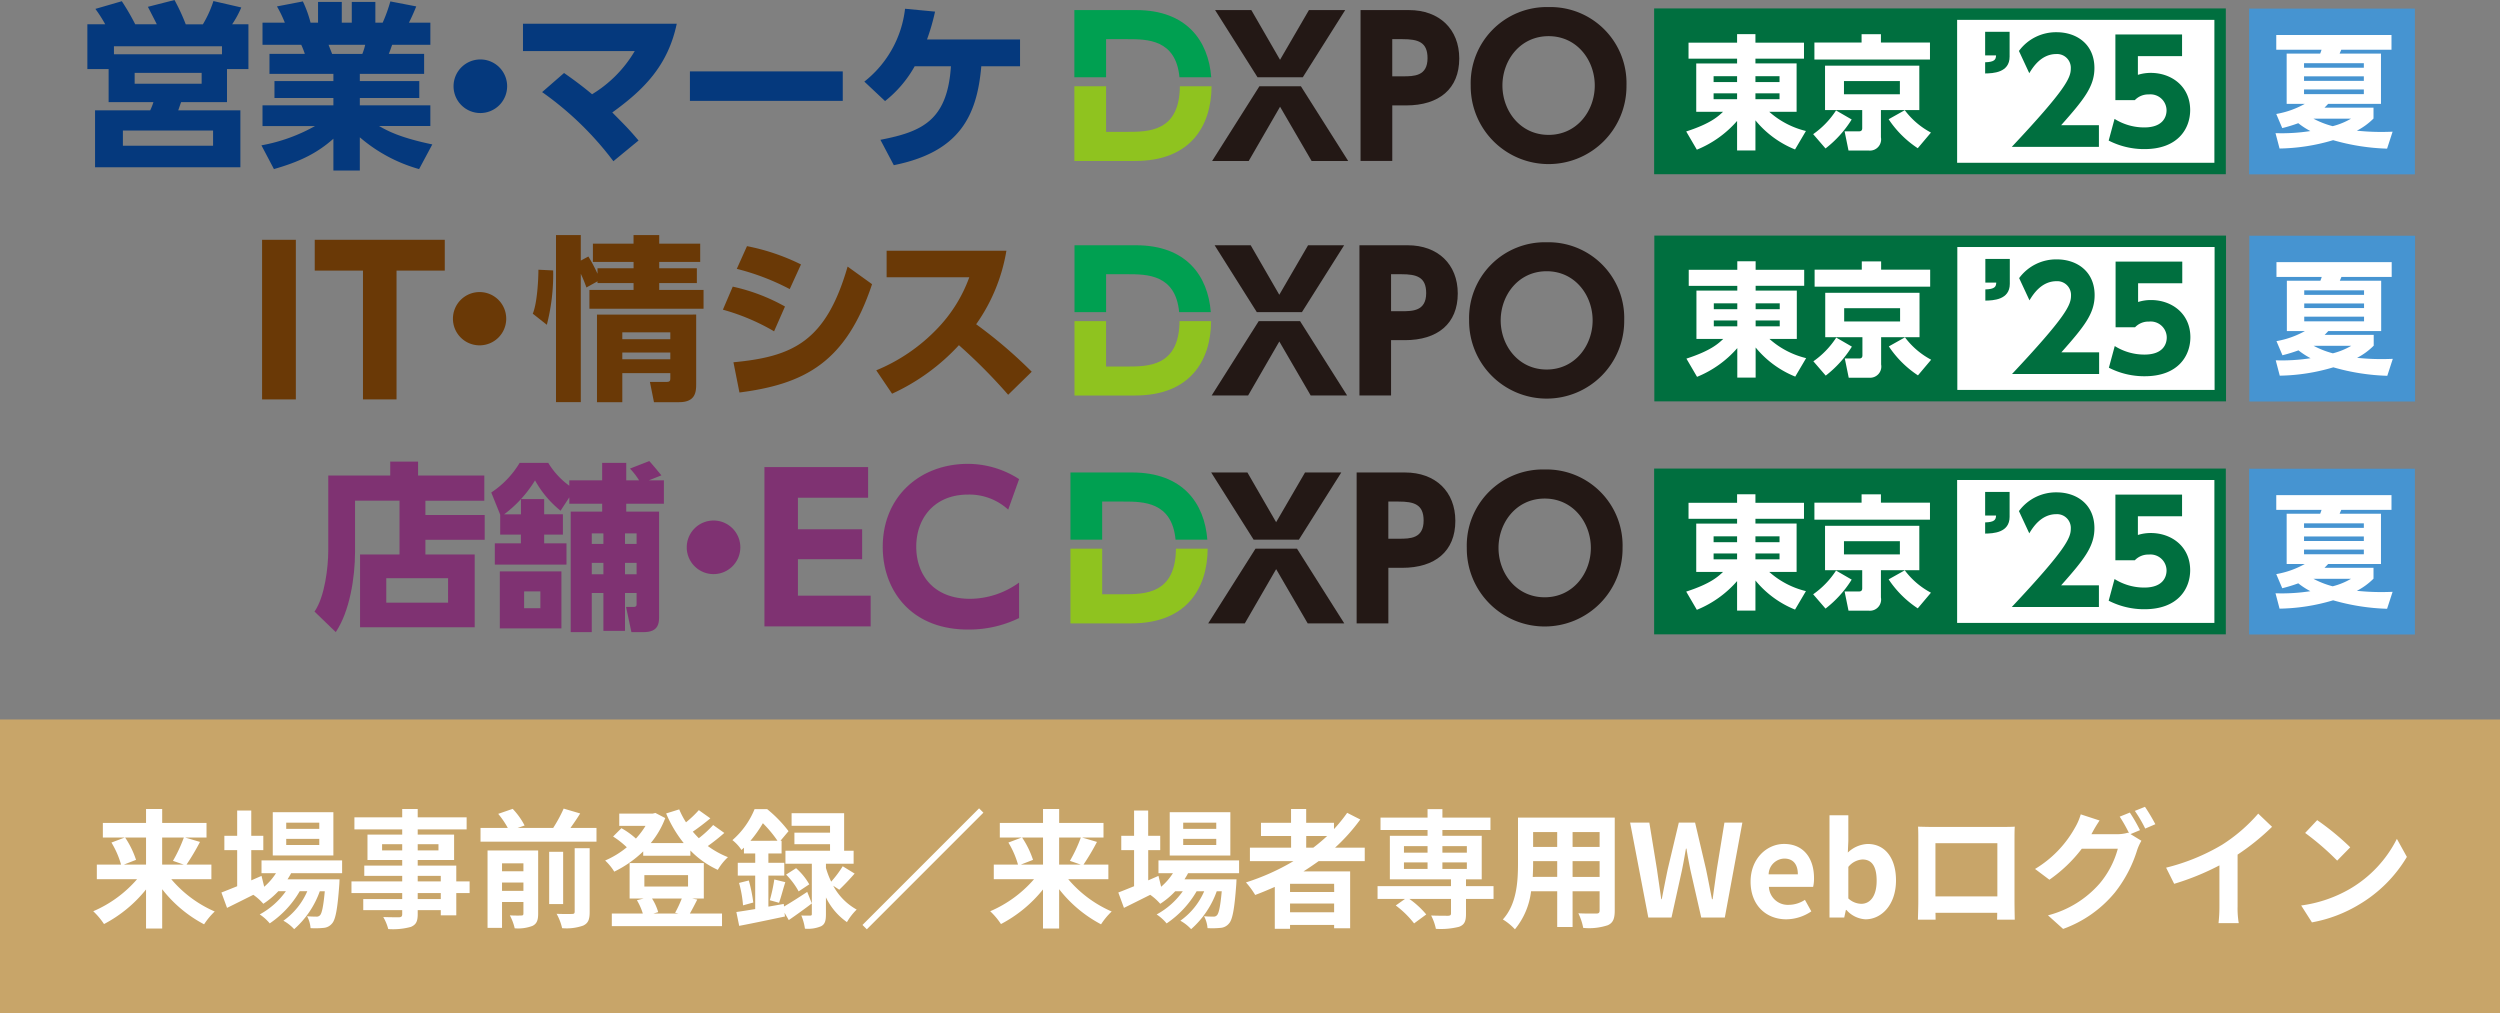 <svg xmlns="http://www.w3.org/2000/svg" width="429.23" height="173.926" viewBox="0 0 429.23 173.926">
  <rect x="0" y="0" width="429.23" height="173.926" fill="#808080" stroke="none"/>
  <g id="dtks25fox-login-head-s" transform="translate(14714 13015.531)">
    <rect id="長方形_1954" data-name="長方形 1954" width="429.23" height="50.396" transform="translate(-14714 -12892)" fill="#c8a569"/>
    <path id="パス_13043" data-name="パス 13043" d="M-189.926-13.728v4.642h-3.806l2.09-.814a15.675,15.675,0,0,0-1.87-3.828Zm6.49,0a24.776,24.776,0,0,1-1.87,4l1.848.638h-3.7v-4.642Zm4.73,7.15V-9.086h-4.268a40.581,40.581,0,0,0,2.31-3.894l-2.53-.748h3.652v-2.508h-7.612v-2.4h-2.772v2.4h-7.414v2.508h3.74l-2.266.858a15.345,15.345,0,0,1,1.65,3.784h-4.158v2.508h6.908a20.768,20.768,0,0,1-7.524,5.5,12.415,12.415,0,0,1,1.848,2.2,22.828,22.828,0,0,0,7.216-5.94v6.71h2.772V-4.862a22.245,22.245,0,0,0,7.194,6.028,12.28,12.28,0,0,1,1.826-2.2,20.4,20.4,0,0,1-7.458-5.544Zm18.524-8.646h-5.676V-16.28h5.676Zm0,2.772h-5.676v-1.056h5.676Zm2.42-5.632h-10.406v7.436h10.406Zm1.5,10.472v-2.2H-170.1v2.2h2.486a10.716,10.716,0,0,1-2.024,2.332l-.462-1.87-1.76.77v-5.192h2.068v-2.464h-2.068V-18.37h-2.42v4.334h-2.2v2.464h2.2v6.2c-1.034.418-1.958.792-2.706,1.078l.968,2.64c1.342-.66,2.926-1.452,4.51-2.244a9.062,9.062,0,0,1,1.716,1.54,13.67,13.67,0,0,0,2.574-2.156h1.3a13.271,13.271,0,0,1-4.488,3.982,7.729,7.729,0,0,1,1.716,1.54,16.787,16.787,0,0,0,5.148-5.522h1.3A12.1,12.1,0,0,1-166.342.55,7.207,7.207,0,0,1-164.494,2a15.677,15.677,0,0,0,4.4-6.512h.858c-.242,2.662-.506,3.784-.814,4.114a.753.753,0,0,1-.66.242c-.286,0-.858,0-1.562-.066a5.218,5.218,0,0,1,.594,2.046,13.828,13.828,0,0,0,2.222-.044A2.051,2.051,0,0,0-158,1.034c.594-.638.946-2.4,1.254-6.688.022-.308.044-.9.044-.9h-8.932c.22-.352.44-.7.616-1.056Zm16.94,4.444h-3.96V-4.2h3.96Zm-3.96-3.982h3.96V-6.2h-3.96Zm-6.116-4.378v-1.056h3.454v1.056Zm9.68-1.056v1.056h-3.564v-1.056Zm5.346,6.38h-2.288V-8.91h-6.622v-.968h6.248v-4.356h-6.248v-.9h8.4V-17.2h-8.4v-1.43h-2.662v1.43h-8.206v2.068h8.206v.9h-5.962v4.356h5.962v.968h-6.512v1.76h6.512V-6.2h-8.712v2h8.712v1.034h-6.688v1.892h6.688v.682c0,.4-.132.528-.55.55-.352,0-1.65,0-2.706-.044a8.065,8.065,0,0,1,.858,2.068,11.586,11.586,0,0,0,3.894-.374c.858-.374,1.166-.9,1.166-2.2v-.682h3.96v.9h2.662V-4.2h2.288Zm5.566,1.628v-1.43h3.674v1.43Zm3.674-4.73v1.364h-3.674V-9.306Zm2.53-2.2h-8.69V1.782h2.486V-2.662h3.674V-.7c0,.264-.088.352-.352.352-.286.022-1.166.022-1.98-.022a9.047,9.047,0,0,1,.836,2.222,6.9,6.9,0,0,0,3.058-.418c.748-.374.968-.99.968-2.112Zm6.27,10.494c0,.308-.11.4-.462.4-.374.022-1.518.022-2.64-.022a9.174,9.174,0,0,1,.946,2.464,8.633,8.633,0,0,0,3.608-.44c.88-.418,1.122-1.056,1.122-2.354V-11.9h-2.574Zm-1.98-10.274h-2.4V-2.31h2.4Zm1.254-4.092c.55-.77,1.144-1.628,1.672-2.486l-2.838-.836a24.664,24.664,0,0,1-1.8,3.322h-6.116l1.21-.418a12.156,12.156,0,0,0-2.046-2.86l-2.486.858a14.753,14.753,0,0,1,1.65,2.42h-4.686v2.354h19.91v-2.354ZM-97.944-3.256A20.947,20.947,0,0,1-99.088-.814l.594.132h-4.334l.836-.242a8.956,8.956,0,0,0-1.056-2.332Zm-6.424-4.026h7.5v1.958h-7.5Zm8.228,4.026h1.98V-9.35H-106.9v6.094h2.4l-1.144.286a10.526,10.526,0,0,1,1.012,2.288h-5.324V1.474h18.92V-.682h-5.522c.374-.638.814-1.5,1.276-2.4Zm3.586-12.628a19.288,19.288,0,0,1-2.464,2.266c-.352-.352-.7-.726-1.034-1.122.968-.66,2.068-1.5,3.014-2.288l-1.98-1.408a18.412,18.412,0,0,1-2.2,2.09,14.253,14.253,0,0,1-1.166-2.222l-2.244.7a21.246,21.246,0,0,0,3.014,5.082h-5.654a14.81,14.81,0,0,0,2.486-4.29l-1.694-.88-.44.11h-5.764v2.112h4.51a13.846,13.846,0,0,1-1.65,2.178,13.281,13.281,0,0,0-2.486-1.782l-1.43,1.43a15.326,15.326,0,0,1,2.354,1.848A15.328,15.328,0,0,1-111.1-9.79a9.3,9.3,0,0,1,1.562,1.914,19.341,19.341,0,0,0,4.972-3.476v.748h8.1v-.9a15.641,15.641,0,0,0,4.708,3.322,9.353,9.353,0,0,1,1.738-2.178,15.557,15.557,0,0,1-3.454-1.914A34.318,34.318,0,0,0-90.64-14.52Zm6.4,2.706a20.791,20.791,0,0,0,2.134-3.014,20.454,20.454,0,0,1,2.508,3.014Zm5.72,10.846-2.64.462V-7.194h2.728v-2.2h-2.728V-11h2.266v-2.178H-81l1.386-1.65a21.862,21.862,0,0,0-3.674-3.784h-2.156a14.059,14.059,0,0,1-3.806,5.324,7.163,7.163,0,0,1,1.562,1.694c.132-.132.286-.264.418-.4V-11h1.936v1.606H-88.33v2.2h2.992v5.742c-1.21.2-2.31.374-3.234.506l.484,2.376C-85.866,1.012-82.962.4-80.234-.176L-80.3-.814-79.574.44c1.254-.858,2.662-1.87,3.96-2.86l-.792-1.98c-1.43.946-2.882,1.87-3.982,2.508Zm9.526-2.442c.77-.726,1.76-1.76,2.64-2.772L-70.312-8.8a18.366,18.366,0,0,1-1.98,2.64,14.269,14.269,0,0,1-.9-2.354V-9.24h4.752v-2.222H-70.07v-6.446h-9.02v2.156h6.6v1.188h-6.116v1.98h6.116v1.122h-7.656V-9.24h4.532V-.616c0,.22-.066.286-.308.286-.22,0-.88.022-1.5-.022A8.933,8.933,0,0,1-76.8,1.914,5.786,5.786,0,0,0-74.03,1.5c.682-.352.836-.968.836-2.068V-3.454A11.076,11.076,0,0,0-69.586.792a9.717,9.717,0,0,1,1.672-2.156A10.143,10.143,0,0,1-71.94-5.456ZM-88.11-5.94a20.021,20.021,0,0,1,.682,3.85l1.76-.484a25.128,25.128,0,0,0-.77-3.784Zm6.864,3.41c.33-.9.682-2.31,1.078-3.542l-1.892-.462a26.976,26.976,0,0,1-.77,3.564Zm1.21-4.84A12.58,12.58,0,0,1-77.88-4.488l1.826-1.21A10.745,10.745,0,0,0-78.32-8.47ZM-46.9-18.744l-20.02,20.02.748.748L-46.156-18Zm10.978,5.016v4.642h-3.806l2.09-.814a15.676,15.676,0,0,0-1.87-3.828Zm6.49,0a24.777,24.777,0,0,1-1.87,4l1.848.638h-3.7v-4.642Zm4.73,7.15V-9.086h-4.268a40.582,40.582,0,0,0,2.31-3.894l-2.53-.748h3.652v-2.508h-7.612v-2.4h-2.772v2.4H-43.34v2.508h3.74l-2.266.858a15.345,15.345,0,0,1,1.65,3.784h-4.158v2.508h6.908a20.768,20.768,0,0,1-7.524,5.5,12.415,12.415,0,0,1,1.848,2.2,22.828,22.828,0,0,0,7.216-5.94v6.71h2.772V-4.862A22.245,22.245,0,0,0-25.96,1.166a12.28,12.28,0,0,1,1.826-2.2,20.4,20.4,0,0,1-7.458-5.544Zm18.524-8.646h-5.676V-16.28h5.676Zm0,2.772h-5.676v-1.056h5.676Zm2.42-5.632H-14.168v7.436H-3.762Zm1.5,10.472v-2.2H-16.1v2.2h2.486A10.716,10.716,0,0,1-15.642-5.28L-16.1-7.15l-1.76.77v-5.192H-15.8v-2.464h-2.068V-18.37h-2.42v4.334h-2.2v2.464h2.2v6.2c-1.034.418-1.958.792-2.706,1.078l.968,2.64c1.342-.66,2.926-1.452,4.51-2.244A9.062,9.062,0,0,1-15.8-2.354,13.67,13.67,0,0,0-13.222-4.51h1.3A13.271,13.271,0,0,1-16.412-.528,7.729,7.729,0,0,1-14.7,1.012,16.787,16.787,0,0,0-9.548-4.51h1.3A12.1,12.1,0,0,1-12.342.55,7.207,7.207,0,0,1-10.494,2a15.677,15.677,0,0,0,4.4-6.512h.858C-5.478-1.848-5.742-.726-6.05-.4a.753.753,0,0,1-.66.242c-.286,0-.858,0-1.562-.066a5.217,5.217,0,0,1,.594,2.046,13.828,13.828,0,0,0,2.222-.044A2.051,2.051,0,0,0-4,1.034c.594-.638.946-2.4,1.254-6.688.022-.308.044-.9.044-.9h-8.932c.22-.352.44-.7.616-1.056Zm11.528-6.38h3.586a30.042,30.042,0,0,1-2.376,2H9.262Zm4.8,9.614H6.49V-5.786h7.568ZM6.49-.9V-2.4h7.568V-.9ZM19.316-9.68v-2.31h-5.1a32.179,32.179,0,0,0,4.334-4.84L16.3-17.974a26.791,26.791,0,0,1-2.266,2.794v-1.078H9.262v-2.376h-2.6v2.376H1.5v2.266h5.17v2H-.4v2.31h7.48A38.98,38.98,0,0,1-1.078-6.028,14.237,14.237,0,0,1,.506-3.872c1.122-.418,2.266-.9,3.366-1.386V1.936H6.49v-.66h7.568v.572h2.75V-7.92H8.8c.9-.572,1.738-1.144,2.6-1.76Zm6.732.22H30.1v1.122H26.048Zm0-2.794H30.1v1.122H26.048Zm10.8,0v1.122h-4.2v-1.122Zm0,3.916h-4.2V-9.46h4.2ZM41.426-5.39H36.7V-6.556H39.4v-7.48H32.648v-.99H40.9V-17.16h-8.25v-1.452H30.1v1.452H22.022v2.134H30.1v.99H23.628v7.48H34.122V-5.39H21.516v2.2h4.708L24.64-2.068a16.144,16.144,0,0,1,3.146,3.08l2.09-1.54a15.118,15.118,0,0,0-2.9-2.662h7.15V-.7c0,.286-.132.374-.484.4-.374,0-1.76,0-2.926-.044a8.9,8.9,0,0,1,.814,2.288,12.94,12.94,0,0,0,3.982-.352c.924-.352,1.188-.946,1.188-2.2V-3.19h4.73ZM55-6.974V-9.68h4.642v2.706Zm-6.842,0c.044-.814.066-1.606.066-2.31v-.4H52.36v2.706Zm4.2-7.7v2.552H48.224v-2.552Zm7.282,2.552H55v-2.552h4.642Zm2.6-5.038H45.628v7.854c0,3.08-.2,7-2.6,9.636A9.663,9.663,0,0,1,45.1,2.024,12.6,12.6,0,0,0,47.872-4.51H52.36V1.628H55V-4.51h4.642v3.3c0,.4-.154.528-.572.528-.4,0-1.848.022-3.08-.044a9.891,9.891,0,0,1,.836,2.508A10.216,10.216,0,0,0,61.05,1.32c.88-.4,1.188-1.1,1.188-2.508ZM68,0h3.982l1.782-8.052c.264-1.276.484-2.53.7-3.784h.088c.2,1.254.44,2.508.7,3.784L77.088,0h4.048L84.15-16.3H81.07l-1.3,7.964c-.242,1.694-.484,3.432-.726,5.192h-.11c-.352-1.76-.682-3.52-1.034-5.192L76.032-16.3H73.238L71.346-8.338c-.352,1.694-.7,3.432-1.034,5.192h-.088c-.242-1.76-.506-3.476-.748-5.192l-1.3-7.964h-3.3ZM91.7.308a7.756,7.756,0,0,0,4.29-1.364l-1.1-1.98a5.078,5.078,0,0,1-2.772.858,3.237,3.237,0,0,1-3.41-3.08h7.59a6.08,6.08,0,0,0,.154-1.5c0-3.388-1.76-5.874-5.148-5.874-2.926,0-5.742,2.486-5.742,6.468C85.558-2.09,88.242.308,91.7.308ZM88.66-7.414a2.773,2.773,0,0,1,2.684-2.706c1.584,0,2.332,1.056,2.332,2.706ZM105.292.308c2.706,0,5.236-2.442,5.236-6.688,0-3.762-1.826-6.248-4.862-6.248a5.256,5.256,0,0,0-3.41,1.474l.088-1.98v-4.422H99.11V0h2.53l.286-1.3h.088A4.707,4.707,0,0,0,105.292.308Zm-.726-2.662a3.357,3.357,0,0,1-2.222-.924V-8.69a3.393,3.393,0,0,1,2.42-1.276c1.694,0,2.442,1.3,2.442,3.652C107.206-3.63,106.062-2.354,104.566-2.354ZM114.312-15.6c.044.616.044,1.518.044,2.134V-2.706c0,1.056-.066,2.97-.066,3.08h3.036c0-.066,0-.572-.022-1.188h10.6c0,.638-.022,1.144-.022,1.188h3.036c0-.088-.044-2.2-.044-3.058v-10.78c0-.66,0-1.474.044-2.134-.792.044-1.628.044-2.178.044h-12.1C116.05-15.554,115.214-15.576,114.312-15.6ZM117.3-12.76H127.93v9.13H117.3Zm33.374-5.258-1.738.7a25.512,25.512,0,0,1,1.606,2.838l-.154-.088a6.93,6.93,0,0,1-1.914.264h-4.4c.022-.044.044-.066.066-.11a22.824,22.824,0,0,1,1.342-2.244l-3.234-1.056a9.955,9.955,0,0,1-.99,2.288A19.026,19.026,0,0,1,134.4-8.338l2.464,1.848a24.719,24.719,0,0,0,5.566-5.324h6.182a15.563,15.563,0,0,1-3.124,5.984A17.6,17.6,0,0,1,136.62-.374l2.6,2.332a20.49,20.49,0,0,0,8.866-6.226,22.336,22.336,0,0,0,3.85-7.326,8.809,8.809,0,0,1,.726-1.584l-1.87-1.144L152.416-15A27.967,27.967,0,0,0,150.678-18.018Zm2.6-.99-1.738.7a23.326,23.326,0,0,1,1.782,3.036l1.738-.748A31.416,31.416,0,0,0,153.274-19.008Zm3.63,10.45,1.386,2.772a44.083,44.083,0,0,0,7.766-3.168v7.04A24.638,24.638,0,0,1,165.9.968h3.476a15.126,15.126,0,0,1-.2-2.882V-10.8a40.353,40.353,0,0,0,5.918-4.774l-2.376-2.266a28.2,28.2,0,0,1-6.2,5.346A35.376,35.376,0,0,1,156.9-8.558Zm25.938-8.162-2.068,2.2a45.743,45.743,0,0,1,5.5,4.752l2.244-2.288A44.434,44.434,0,0,0,182.842-16.72Zm-2.75,14.652,1.848,2.9a23.825,23.825,0,0,0,8.162-3.1,23.394,23.394,0,0,0,8.14-8.14l-1.716-3.1a20.715,20.715,0,0,1-8.008,8.558A22.675,22.675,0,0,1,180.092-2.068Z" transform="translate(-14499 -12858)" fill="#fff"/>
    <g id="グループ_15586" data-name="グループ 15586" transform="translate(-17911.799 -14360.887)">
      <g id="グループ_15564" data-name="グループ 15564" transform="translate(3212.799 1345.356)">
        <g id="logo-dxpo" transform="translate(169.465 1.214)">
          <path id="パス_12109" data-name="パス 12109" d="M728.5,70.963h3.674c3.379,0,8.312.029,8.926,6.54h5.454c-.479-6.237-4.207-11.534-12.9-11.534h-10.6V77.5H728.5Z" transform="translate(-723.059 -65.453)" fill="#00a051"/>
          <path id="パス_12110" data-name="パス 12110" d="M732.017,100.5H728.5V92.671h-5.445V105.5H733.5c9.416,0,13.068-5.921,13.112-12.828h-5.446C741.108,100.5,735.8,100.5,732.017,100.5Z" transform="translate(-723.059 -79.077)" fill="#8fc31f"/>
          <path id="パス_12111" data-name="パス 12111" d="M779.459,92.671,771.341,105.5h6.283l5.381-9.312,5.414,9.312H794.7l-8.118-12.828Z" transform="translate(-747.693 -79.077)" fill="#231815"/>
          <path id="パス_12112" data-name="パス 12112" d="M794.723,65.969H788.5l-4.962,8.538-4.93-8.538h-6.219L779.669,77.5h7.778Z" transform="translate(-748.23 -65.453)" fill="#231815"/>
          <path id="パス_12113" data-name="パス 12113" d="M831.686,65.969h-8.314V91.875h5.446V82.338H831.2c5.639,0,9.119-2.836,9.119-8.055C840.322,69.255,836.907,65.969,831.686,65.969Zm-1.1,11.374h-1.772v-6.38h1.772c2.642,0,4.286.484,4.286,3.255C834.877,77.343,832.525,77.343,830.591,77.343Z" transform="translate(-774.241 -65.453)" fill="#231815"/>
          <path id="パス_12114" data-name="パス 12114" d="M875.359,64.915a13.066,13.066,0,0,0-13.373,13.469,13.373,13.373,0,1,0,26.745,0A13.066,13.066,0,0,0,875.359,64.915Zm0,21.944c-4.9,0-7.927-4.157-7.927-8.475s3.029-8.474,7.927-8.474,7.927,4.157,7.927,8.474S880.256,86.859,875.359,86.859Z" transform="translate(-793.942 -64.915)" fill="#231815"/>
        </g>
        <g id="logo-sales" transform="translate(0 0)">
          <path id="パス_12156" data-name="パス 12156" d="M389.161,179.988c-.245-.491-1.011-1.992-1.533-3l4.568-1.165a33.657,33.657,0,0,1,1.932,4.17h2.942A18.862,18.862,0,0,0,398.879,176l4.782,1.1a16.817,16.817,0,0,1-1.563,2.882h2.789v7.695H401.21v5.672h-7.879c-.307.858-.368,1.073-.491,1.41h10.668v9.78H378.554v-9.78h9.473a10.052,10.052,0,0,0,.552-1.41h-7.694v-5.672h-3.649v-7.695H380.3a24.664,24.664,0,0,0-1.686-2.637l4.537-1.318a39.936,39.936,0,0,1,2.3,3.955Zm-7.358,5.151h18.548v-1.38H381.8Zm17.015,13.09H383.336v2.606h15.482Zm-1.962-9.9h-11.5v1.87h11.5Z" transform="translate(-377.236 -175.818)" fill="#05397d"/>
          <path id="パス_12157" data-name="パス 12157" d="M465.325,205.106a26.648,26.648,0,0,1-10.177-5.457v5.7H450.61v-5.457c-2.759,2.452-5.7,3.924-10.209,5.212l-2.146-4.077a29.5,29.5,0,0,0,9.2-3.311H438.44v-3.556H450.61V192.9H440.493v-2.913H450.61v-1.226H439.635v-3.433h6.07a13.484,13.484,0,0,0-.613-1.563H438.44v-3.8h3.832a21.13,21.13,0,0,0-1.349-2.79l4.445-.858a19.613,19.613,0,0,1,1.318,3.648h1.288v-3.556h4.077v3.556h1.717v-3.556h4.047v3.556h1.257a26.351,26.351,0,0,0,1.318-3.648l4.445.858c-.337.828-.767,1.84-1.257,2.79h3.679v3.8H460.7c-.184.49-.4,1.165-.582,1.563h6.07v3.433H455.148v1.226h10.208V192.9H455.148v1.256h12.109v3.556h-8.8c1.594.92,3.74,2.023,9.135,3.158Zm-9.749-19.774a9.161,9.161,0,0,0,.491-1.563h-6.284c.093.245.582,1.5.613,1.563Z" transform="translate(-408.369 -176.074)" fill="#05397d"/>
          <path id="パス_12158" data-name="パス 12158" d="M514.8,201.26a4.6,4.6,0,1,1-4.6-4.6A4.592,4.592,0,0,1,514.8,201.26Z" transform="translate(-442.729 -186.452)" fill="#05397d"/>
          <path id="パス_12159" data-name="パス 12159" d="M536.992,192.6c1.011.705,2.759,1.931,4.813,3.648a21.29,21.29,0,0,0,7.327-7.419H529.941v-4.69h26.4c-1.533,7.3-5.763,11.4-11.067,15.236,2.422,2.453,2.7,2.7,4.507,4.813l-4.322,3.556a54.638,54.638,0,0,0-12.232-11.865Z" transform="translate(-455.149 -180.066)" fill="#05397d"/>
          <path id="パス_12160" data-name="パス 12160" d="M614.7,200.855v5.058H588.459v-5.058Z" transform="translate(-485.005 -188.592)" fill="#05397d"/>
          <path id="パス_12161" data-name="パス 12161" d="M652.362,201.387c7.082-1.379,11.5-3.249,12.109-12.63h-6.223a20.021,20.021,0,0,1-5.089,5.978l-3.555-3.341a18.583,18.583,0,0,0,6.989-12.508l5.15.49a36.287,36.287,0,0,1-1.38,4.782h15.972v4.6h-6.652c-.736,8.645-3.833,14.745-15.022,16.984Z" transform="translate(-516.203 -177.383)" fill="#05397d"/>
        </g>
        <g id="コンポーネント_89_18" data-name="コンポーネント 89 – 18" transform="translate(269 1.448)">
          <g id="グループ_15966" data-name="グループ 15966" transform="translate(0 -4.234)">
            <rect id="長方形_2107" data-name="長方形 2107" width="96.191" height="26.502" transform="translate(0.982 5.233)" fill="#fff"/>
            <g id="グループ_12961" data-name="グループ 12961" transform="translate(55.897)">
              <path id="パス_15713" data-name="パス 15713" d="M8.616-3.72c3.96-4.464,5.712-6.672,5.712-9.816,0-4.08-3.048-6.144-6.48-6.144a7.894,7.894,0,0,0-6.48,3.216l1.776,3.816c.6-.984,2.016-3.288,4.656-3.288a2.364,2.364,0,0,1,2.472,2.5C10.272-11.832,9.36-9.816.144,0H15.1V-3.72ZM29.376-19.3H17.928v11.28h3.336A3.167,3.167,0,0,1,23.664-9a2.763,2.763,0,0,1,3.048,2.736c0,1.056-.576,2.928-3.816,2.928A9.558,9.558,0,0,1,17.784-4.8L16.776-1.08A13.319,13.319,0,0,0,22.92.384c5.784,0,7.848-3.552,7.848-6.7,0-4.056-3.192-6.384-6.768-6.384a7.329,7.329,0,0,0-2.208.336v-3.216h7.584Z" transform="translate(5.37 28)" fill="#006f3f"/>
              <path id="パス_15712" data-name="パス 15712" d="M.936-20.736v4.056H2.808c-.024.72-.264,1.128-1.872,1.176v1.92c1.344-.024,4.2-.12,4.2-2.88v-4.272Z" transform="translate(0 28.982)" fill="#006f3f"/>
            </g>
            <path id="中マド_2" data-name="中マド 2" d="M98.155,28.463H0V0H98.155V28.462ZM52.022,1.961h0V26.5H96.193V1.962H52.022Z" transform="translate(0 4.234)" fill="#006f3f"/>
            <path id="パス_15711" data-name="パス 15711" d="M20.412-16.506H12.075v-1.47H8.925v1.47H.588v2.751H8.925v.819H1.911v8.3h4.6C5.691-3.864,4.41-2.625.189-1.26L2.016,1.869A18.306,18.306,0,0,0,8.925-3.066V2h3.15V-3.171a16.977,16.977,0,0,0,6.8,5l1.869-3.171a14.631,14.631,0,0,1-6.3-3.3h4.7v-8.3H12.075v-.819h8.337ZM4.893-10.752H8.925v1.008H4.893Zm0,2.94H8.925V-6.8H4.893Zm11.319-2.94v1.008H12.075v-1.008Zm0,2.94V-6.8H12.075V-7.812Zm24-4.746H24.024v7.623h6.384v3.108c0,.483-.294.546-.588.546H27.384l.672,3.3h3.528A1.922,1.922,0,0,0,33.621-.252V-4.935h6.594ZM36.876-7.644h-9.6V-9.912h9.6Zm5.166-8.883H33.621v-1.428H30.3v1.428H22.2v2.919H42.042ZM24.108,1.659A18.832,18.832,0,0,0,28.6-3.318L25.914-4.872A14.686,14.686,0,0,1,21.987-.8ZM34.944-3.36a17.615,17.615,0,0,0,5,4.977L42.21-1.071a13.455,13.455,0,0,1-4.494-3.843Z" transform="translate(5.319 26.618)" fill="#fff"/>
          </g>
          <g id="グループ_16684" data-name="グループ 16684" transform="translate(-1703.845 -954.973)">
            <rect id="長方形_2498" data-name="長方形 2498" width="28.46" height="28.46" transform="translate(1806 955)" fill="#4694d1"/>
            <path id="パス_15639" data-name="パス 15639" d="M25.7,26.447a37.268,37.268,0,0,1-9.262-1.457,33.759,33.759,0,0,1-9.2,1.435l-.693-2.639a31.979,31.979,0,0,0,5.986-.359,13.008,13.008,0,0,1-2.079-1.351A26.523,26.523,0,0,1,7.7,22.92L6.673,20.493a15.4,15.4,0,0,0,4.893-1.732H8.459V10.124h5.754a6.009,6.009,0,0,0,.231-.655H6.673V6.935H26.457V9.469H17.826c-.085.232-.126.3-.274.655h7.1v8.637H15.578c-.231.253-.378.4-.63.655H23.37v1.859a11.538,11.538,0,0,1-2.856,2.09c.945.085,2.247.212,4.18.212.84,0,1.407-.021,1.953-.042ZM21.711,11.771H11.44v.781h10.27Zm0,2.26H11.44v.782h10.27Zm0,2.259H11.44v.8h10.27ZM13.058,21.3a15.089,15.089,0,0,0,3.3,1.288,12.149,12.149,0,0,0,3.15-1.288Z" transform="translate(1803.988 952.6)" fill="#fff"/>
          </g>
        </g>
      </g>
      <g id="グループ_15565" data-name="グループ 15565" transform="translate(3251.799 1424.518)">
        <g id="logo-dxpo-2" data-name="logo-dxpo" transform="translate(129.793 1.443)">
          <path id="パス_12109-2" data-name="パス 12109" d="M728.5,70.963h3.674c3.379,0,8.312.029,8.926,6.54h5.454c-.479-6.237-4.207-11.534-12.9-11.534h-10.6V77.5H728.5Z" transform="translate(-723.059 -65.453)" fill="#00a051"/>
          <path id="パス_12110-2" data-name="パス 12110" d="M732.017,100.5H728.5V92.671h-5.445V105.5H733.5c9.416,0,13.068-5.921,13.112-12.828h-5.446C741.108,100.5,735.8,100.5,732.017,100.5Z" transform="translate(-723.059 -79.077)" fill="#8fc31f"/>
          <path id="パス_12111-2" data-name="パス 12111" d="M779.459,92.671,771.341,105.5h6.283l5.381-9.312,5.414,9.312H794.7l-8.118-12.828Z" transform="translate(-747.693 -79.077)" fill="#231815"/>
          <path id="パス_12112-2" data-name="パス 12112" d="M794.723,65.969H788.5l-4.962,8.538-4.93-8.538h-6.219L779.669,77.5h7.778Z" transform="translate(-748.23 -65.453)" fill="#231815"/>
          <path id="パス_12113-2" data-name="パス 12113" d="M831.686,65.969h-8.314V91.875h5.446V82.338H831.2c5.639,0,9.119-2.836,9.119-8.055C840.322,69.255,836.907,65.969,831.686,65.969Zm-1.1,11.374h-1.772v-6.38h1.772c2.642,0,4.286.484,4.286,3.255C834.877,77.343,832.525,77.343,830.591,77.343Z" transform="translate(-774.241 -65.453)" fill="#231815"/>
          <path id="パス_12114-2" data-name="パス 12114" d="M875.359,64.915a13.066,13.066,0,0,0-13.373,13.469,13.373,13.373,0,1,0,26.745,0A13.066,13.066,0,0,0,875.359,64.915Zm0,21.944c-4.9,0-7.927-4.157-7.927-8.475s3.029-8.474,7.927-8.474,7.927,4.157,7.927,8.474S880.256,86.859,875.359,86.859Z" transform="translate(-793.942 -64.915)" fill="#231815"/>
        </g>
        <g id="logo-ec" transform="translate(0 0)">
          <g id="グループ_14501" data-name="グループ 14501">
            <path id="パス_12195" data-name="パス 12195" d="M476.8,409.428h10.178v4.261H476.8V416.2h8.461v12.508H465.578V416.2h6.775v-9.227H464.72v8.737c0,4.6-.951,10.3-3.311,13.826l-3.648-3.525c1.778-2.544,2.36-7.694,2.36-10.454V402.654h10.638v-2.392h4.782v2.392h11.374v4.322H476.8Zm3.893,10.853H470.084v4.2h10.607Z" transform="translate(-457.761 -400.17)" fill="#7f3272"/>
            <path id="パス_12196" data-name="パス 12196" d="M521.251,409.271l-1.532-3.8a15.947,15.947,0,0,0,4.874-5.089H529.5a13.5,13.5,0,0,0,3.617,3.924v-.92h5.641v-3h4.139v3H545.1a12.061,12.061,0,0,0-1.563-2.023l3.31-1.288c.307.307,1.41,1.625,2.084,2.453l-2.177.858h2.606V407.4h-6.468v1.349h5.641v18.026c0,1.226-.154,2.667-2.667,2.667h-2.084l-.92-4.322h1.288c.4,0,.521-.184.521-.46v-1.931H542.68v6.5h-3.71v-6.5h-1.993v6.714H533.36V408.75h5.4V407.4h-5.641v-1.1l-1.5,2.3a17.665,17.665,0,0,1-4.384-5.212,20.838,20.838,0,0,1-5.3,5.825h2.881V406.6h3.985v2.606h3.219V412.7h-3.219v1.5h3.832v3.648H520.332v-3.648h4.475v-1.5h-3.556Zm10.515,9.749v9.78H521.19v-9.78Zm-3.617,3.434h-2.79v2.881h2.79Zm10.822-9.964h-1.993V414.3h1.993Zm0,5.058h-1.993v1.962h1.993Zm5.7-5.058H542.68V414.3h1.992Zm0,5.058H542.68v1.962h1.992Z" transform="translate(-489.373 -400.074)" fill="#7f3272"/>
            <path id="パス_12197" data-name="パス 12197" d="M597.448,425.516a4.6,4.6,0,1,1-4.6-4.6A4.592,4.592,0,0,1,597.448,425.516Z" transform="translate(-524.339 -410.708)" fill="#7f3272"/>
          </g>
          <g id="グループ_14502" data-name="グループ 14502" transform="translate(77.247 0.48)">
            <path id="パス_12198" data-name="パス 12198" d="M632.252,412.85v5.138H621.227v6.261h12.488v5.274H615.477V402.166h17.8v5.274H621.227v5.41Z" transform="translate(-615.477 -401.622)" fill="#7f3272"/>
            <path id="パス_12199" data-name="パス 12199" d="M680.359,427.527a19.6,19.6,0,0,1-8.779,1.974c-9.868,0-14.631-6.839-14.631-14.189,0-8.711,6.465-14.257,14.6-14.257a16.2,16.2,0,0,1,8.813,2.62l-1.871,5.24a9.884,9.884,0,0,0-6.908-2.587c-5.751,0-8.881,4.05-8.881,8.949,0,4.764,2.926,8.949,9.255,8.949a14.531,14.531,0,0,0,8.4-2.79Z" transform="translate(-636.637 -401.055)" fill="#7f3272"/>
          </g>
        </g>
        <g id="コンポーネント_89_19" data-name="コンポーネント 89 – 19" transform="translate(230 1.287)">
          <g id="グループ_15966-2" data-name="グループ 15966" transform="translate(0 -4.234)">
            <rect id="長方形_2107-2" data-name="長方形 2107" width="96.191" height="26.502" transform="translate(0.982 5.233)" fill="#fff"/>
            <g id="グループ_12961-2" data-name="グループ 12961" transform="translate(55.897)">
              <path id="パス_15713-2" data-name="パス 15713" d="M8.616-3.72c3.96-4.464,5.712-6.672,5.712-9.816,0-4.08-3.048-6.144-6.48-6.144a7.894,7.894,0,0,0-6.48,3.216l1.776,3.816c.6-.984,2.016-3.288,4.656-3.288a2.364,2.364,0,0,1,2.472,2.5C10.272-11.832,9.36-9.816.144,0H15.1V-3.72ZM29.376-19.3H17.928v11.28h3.336A3.167,3.167,0,0,1,23.664-9a2.763,2.763,0,0,1,3.048,2.736c0,1.056-.576,2.928-3.816,2.928A9.558,9.558,0,0,1,17.784-4.8L16.776-1.08A13.319,13.319,0,0,0,22.92.384c5.784,0,7.848-3.552,7.848-6.7,0-4.056-3.192-6.384-6.768-6.384a7.329,7.329,0,0,0-2.208.336v-3.216h7.584Z" transform="translate(5.37 28)" fill="#006f3f"/>
              <path id="パス_15712-2" data-name="パス 15712" d="M.936-20.736v4.056H2.808c-.024.72-.264,1.128-1.872,1.176v1.92c1.344-.024,4.2-.12,4.2-2.88v-4.272Z" transform="translate(0 28.982)" fill="#006f3f"/>
            </g>
            <path id="中マド_2-2" data-name="中マド 2" d="M98.155,28.463H0V0H98.155V28.462ZM52.022,1.961h0V26.5H96.193V1.962H52.022Z" transform="translate(0 4.234)" fill="#006f3f"/>
            <path id="パス_15711-2" data-name="パス 15711" d="M20.412-16.506H12.075v-1.47H8.925v1.47H.588v2.751H8.925v.819H1.911v8.3h4.6C5.691-3.864,4.41-2.625.189-1.26L2.016,1.869A18.306,18.306,0,0,0,8.925-3.066V2h3.15V-3.171a16.977,16.977,0,0,0,6.8,5l1.869-3.171a14.631,14.631,0,0,1-6.3-3.3h4.7v-8.3H12.075v-.819h8.337ZM4.893-10.752H8.925v1.008H4.893Zm0,2.94H8.925V-6.8H4.893Zm11.319-2.94v1.008H12.075v-1.008Zm0,2.94V-6.8H12.075V-7.812Zm24-4.746H24.024v7.623h6.384v3.108c0,.483-.294.546-.588.546H27.384l.672,3.3h3.528A1.922,1.922,0,0,0,33.621-.252V-4.935h6.594ZM36.876-7.644h-9.6V-9.912h9.6Zm5.166-8.883H33.621v-1.428H30.3v1.428H22.2v2.919H42.042ZM24.108,1.659A18.832,18.832,0,0,0,28.6-3.318L25.914-4.872A14.686,14.686,0,0,1,21.987-.8ZM34.944-3.36a17.615,17.615,0,0,0,5,4.977L42.21-1.071a13.455,13.455,0,0,1-4.494-3.843Z" transform="translate(5.319 26.618)" fill="#fff"/>
          </g>
          <g id="グループ_16684-2" data-name="グループ 16684" transform="translate(-1703.845 -954.973)">
            <rect id="長方形_2498-2" data-name="長方形 2498" width="28.46" height="28.46" transform="translate(1806 955)" fill="#4694d1"/>
            <path id="パス_15639-2" data-name="パス 15639" d="M25.7,26.447a37.268,37.268,0,0,1-9.262-1.457,33.759,33.759,0,0,1-9.2,1.435l-.693-2.639a31.979,31.979,0,0,0,5.986-.359,13.008,13.008,0,0,1-2.079-1.351A26.523,26.523,0,0,1,7.7,22.92L6.673,20.493a15.4,15.4,0,0,0,4.893-1.732H8.459V10.124h5.754a6.009,6.009,0,0,0,.231-.655H6.673V6.935H26.457V9.469H17.826c-.085.232-.126.3-.274.655h7.1v8.637H15.578c-.231.253-.378.4-.63.655H23.37v1.859a11.538,11.538,0,0,1-2.856,2.09c.945.085,2.247.212,4.18.212.84,0,1.407-.021,1.953-.042ZM21.711,11.771H11.44v.781h10.27Zm0,2.26H11.44v.782h10.27Zm0,2.259H11.44v.8h10.27ZM13.058,21.3a15.089,15.089,0,0,0,3.3,1.288,12.149,12.149,0,0,0,3.15-1.288Z" transform="translate(1803.988 952.6)" fill="#fff"/>
          </g>
        </g>
      </g>
      <g id="グループ_16004" data-name="グループ 16004" transform="translate(3047.834 -3427.595)">
        <g id="グループ_15978" data-name="グループ 15978" transform="translate(-1807.039 7.972)">
          <g id="グループ_15976" data-name="グループ 15976" transform="translate(2141.489 4806.574)">
            <path id="パス_12109-3" data-name="パス 12109" d="M728.481,70.941h3.658c3.365,0,8.276.029,8.887,6.512h5.431c-.477-6.21-4.189-11.484-12.842-11.484H723.059V77.453h5.422Z" transform="translate(-723.059 -65.455)" fill="#00a051"/>
            <path id="パス_12110-3" data-name="パス 12110" d="M731.978,100.471h-3.5v-7.8h-5.422v12.773h10.4c9.375,0,13.012-5.9,13.056-12.773h-5.423C741.03,100.467,735.743,100.471,731.978,100.471Z" transform="translate(-723.059 -79.135)" fill="#8fc31f"/>
            <path id="パス_12111-3" data-name="パス 12111" d="M779.424,92.671l-8.083,12.772H777.6l5.358-9.272,5.39,9.272H794.6l-8.083-12.772Z" transform="translate(-747.795 -79.135)" fill="#231815"/>
            <path id="パス_12112-3" data-name="パス 12112" d="M794.627,65.969h-6.192l-4.941,8.5-4.909-8.5h-6.192l7.244,11.484h7.745Z" transform="translate(-748.335 -65.455)" fill="#231815"/>
            <path id="パス_12113-3" data-name="パス 12113" d="M831.651,65.969h-8.278V91.763H828.8v-9.5h2.374c5.615,0,9.08-2.824,9.08-8.021C840.249,69.241,836.848,65.969,831.651,65.969ZM830.56,77.294H828.8V70.941h1.764c2.631,0,4.268.482,4.268,3.241C834.827,77.294,832.485,77.294,830.56,77.294Z" transform="translate(-774.453 -65.455)" fill="#231815"/>
            <path id="パス_12114-3" data-name="パス 12114" d="M875.3,64.915a13.009,13.009,0,0,0-13.315,13.411,13.315,13.315,0,1,0,26.629,0A13.01,13.01,0,0,0,875.3,64.915Zm0,21.849c-4.877,0-7.893-4.139-7.893-8.438s3.016-8.438,7.893-8.438,7.892,4.139,7.892,8.438S880.177,86.764,875.3,86.764Z" transform="translate(-794.235 -64.915)" fill="#231815"/>
          </g>
          <g id="グループ_15977" data-name="グループ 15977" transform="translate(2002.003 4805.34)">
            <g id="グループ_15738" data-name="グループ 15738" transform="translate(0 0)" style="isolation: isolate">
              <path id="パス_14606" data-name="パス 14606" d="M149.4-62.771v27.405h-5.795V-62.771Z" transform="translate(-143.605 63.581)" fill="#6a3906"/>
              <path id="パス_14607" data-name="パス 14607" d="M170.631-35.366h-5.76V-57.486h-8.283v-5.284h22.326v5.284h-8.283Z" transform="translate(-147.549 63.581)" fill="#6a3906"/>
              <path id="パス_14608" data-name="パス 14608" d="M195.074-47.1a4.567,4.567,0,0,1-4.574,4.573,4.568,4.568,0,0,1-4.573-4.573,4.567,4.567,0,0,1,4.573-4.574A4.567,4.567,0,0,1,195.074-47.1Z" transform="translate(-153.159 61.459)" fill="#6a3906"/>
              <path id="パス_14609" data-name="パス 14609" d="M202.876-50.274c.755-1.812.966-5.829.966-7.55l2.536.121a34.911,34.911,0,0,1-1.087,9.332Zm9.21-4.5a24.588,24.588,0,0,0-.966-2.356v22.045h-4.257V-63.772h4.257v4.379l1.3-.7a27.241,27.241,0,0,1,1.57,2.959v-.936h6.191v-1.087H213.2v-3.14h6.976v-1.479h4.409v1.479h7.036v3.14h-7.036v1.087h6.462v2.537h-6.462v1.178h7.61v3.231H212.6v-3.231h7.58v-1.178h-6.191v-.3Zm18.844,4.65v11.9c0,1.36-.091,3.141-2.929,3.141h-4.318l-.695-3.473h2.748c.725,0,.755-.181.755-.755v-.755h-8.244v4.983H213.9V-50.123Zm-12.683,3.05v1.178h8.244v-1.178Zm0,3.473v1.148h8.244V-43.6Z" transform="translate(-156.401 63.772)" fill="#6a3906"/>
              <path id="パス_14610" data-name="パス 14610" d="M252.022-46.8a36.959,36.959,0,0,0-8.787-3.714l1.691-3.956a32.428,32.428,0,0,1,8.968,3.412Zm-6.976,5.315c10.328-.966,15.914-3.654,19.6-16.428l4.2,3.02c-4.468,13.439-11.565,17.152-22.768,18.6Zm9.663-12.563a40.676,40.676,0,0,0-9.089-3.473l1.751-3.9a36.521,36.521,0,0,1,9.271,3.14Z" transform="translate(-164.118 63.322)" fill="#6a3906"/>
              <path id="パス_14611" data-name="パス 14611" d="M298.137-60.449a30.5,30.5,0,0,1-5.194,12.622,79.45,79.45,0,0,1,9.542,8.153l-4.046,3.957a93,93,0,0,0-8.456-8.516A35.972,35.972,0,0,1,278.508-35.9l-2.717-4.016a30.655,30.655,0,0,0,10.388-7.066,24.951,24.951,0,0,0,5.586-8.909H277.572v-4.559Z" transform="translate(-170.344 63.137)" fill="#6a3906"/>
            </g>
          </g>
        </g>
        <g id="コンポーネント_89_26" data-name="コンポーネント 89 – 26" transform="translate(434 4813.399)">
          <g id="グループ_15966-3" data-name="グループ 15966" transform="translate(0 -4.234)">
            <rect id="長方形_2107-3" data-name="長方形 2107" width="96.191" height="26.502" transform="translate(0.982 5.233)" fill="#fff"/>
            <g id="グループ_12961-3" data-name="グループ 12961" transform="translate(55.897)">
              <path id="パス_15713-3" data-name="パス 15713" d="M8.616-3.72c3.96-4.464,5.712-6.672,5.712-9.816,0-4.08-3.048-6.144-6.48-6.144a7.894,7.894,0,0,0-6.48,3.216l1.776,3.816c.6-.984,2.016-3.288,4.656-3.288a2.364,2.364,0,0,1,2.472,2.5C10.272-11.832,9.36-9.816.144,0H15.1V-3.72ZM29.376-19.3H17.928v11.28h3.336A3.167,3.167,0,0,1,23.664-9a2.763,2.763,0,0,1,3.048,2.736c0,1.056-.576,2.928-3.816,2.928A9.558,9.558,0,0,1,17.784-4.8L16.776-1.08A13.319,13.319,0,0,0,22.92.384c5.784,0,7.848-3.552,7.848-6.7,0-4.056-3.192-6.384-6.768-6.384a7.329,7.329,0,0,0-2.208.336v-3.216h7.584Z" transform="translate(5.37 28)" fill="#006f3f"/>
              <path id="パス_15712-3" data-name="パス 15712" d="M.936-20.736v4.056H2.808c-.024.72-.264,1.128-1.872,1.176v1.92c1.344-.024,4.2-.12,4.2-2.88v-4.272Z" transform="translate(0 28.982)" fill="#006f3f"/>
            </g>
            <path id="中マド_2-3" data-name="中マド 2" d="M98.155,28.463H0V0H98.155V28.462ZM52.022,1.961h0V26.5H96.193V1.962H52.022Z" transform="translate(0 4.234)" fill="#006f3f"/>
            <path id="パス_15711-3" data-name="パス 15711" d="M20.412-16.506H12.075v-1.47H8.925v1.47H.588v2.751H8.925v.819H1.911v8.3h4.6C5.691-3.864,4.41-2.625.189-1.26L2.016,1.869A18.306,18.306,0,0,0,8.925-3.066V2h3.15V-3.171a16.977,16.977,0,0,0,6.8,5l1.869-3.171a14.631,14.631,0,0,1-6.3-3.3h4.7v-8.3H12.075v-.819h8.337ZM4.893-10.752H8.925v1.008H4.893Zm0,2.94H8.925V-6.8H4.893Zm11.319-2.94v1.008H12.075v-1.008Zm0,2.94V-6.8H12.075V-7.812Zm24-4.746H24.024v7.623h6.384v3.108c0,.483-.294.546-.588.546H27.384l.672,3.3h3.528A1.922,1.922,0,0,0,33.621-.252V-4.935h6.594ZM36.876-7.644h-9.6V-9.912h9.6Zm5.166-8.883H33.621v-1.428H30.3v1.428H22.2v2.919H42.042ZM24.108,1.659A18.832,18.832,0,0,0,28.6-3.318L25.914-4.872A14.686,14.686,0,0,1,21.987-.8ZM34.944-3.36a17.615,17.615,0,0,0,5,4.977L42.21-1.071a13.455,13.455,0,0,1-4.494-3.843Z" transform="translate(5.319 26.618)" fill="#fff"/>
          </g>
          <g id="グループ_16684-3" data-name="グループ 16684" transform="translate(-1703.845 -954.973)">
            <rect id="長方形_2498-3" data-name="長方形 2498" width="28.46" height="28.46" transform="translate(1806 955)" fill="#4694d1"/>
            <path id="パス_15639-3" data-name="パス 15639" d="M25.7,26.447a37.268,37.268,0,0,1-9.262-1.457,33.759,33.759,0,0,1-9.2,1.435l-.693-2.639a31.979,31.979,0,0,0,5.986-.359,13.008,13.008,0,0,1-2.079-1.351A26.523,26.523,0,0,1,7.7,22.92L6.673,20.493a15.4,15.4,0,0,0,4.893-1.732H8.459V10.124h5.754a6.009,6.009,0,0,0,.231-.655H6.673V6.935H26.457V9.469H17.826c-.085.232-.126.3-.274.655h7.1v8.637H15.578c-.231.253-.378.4-.63.655H23.37v1.859a11.538,11.538,0,0,1-2.856,2.09c.945.085,2.247.212,4.18.212.84,0,1.407-.021,1.953-.042ZM21.711,11.771H11.44v.781h10.27Zm0,2.26H11.44v.782h10.27Zm0,2.259H11.44v.8h10.27ZM13.058,21.3a15.089,15.089,0,0,0,3.3,1.288,12.149,12.149,0,0,0,3.15-1.288Z" transform="translate(1803.988 952.6)" fill="#fff"/>
          </g>
        </g>
      </g>
    </g>
  </g>
</svg>
